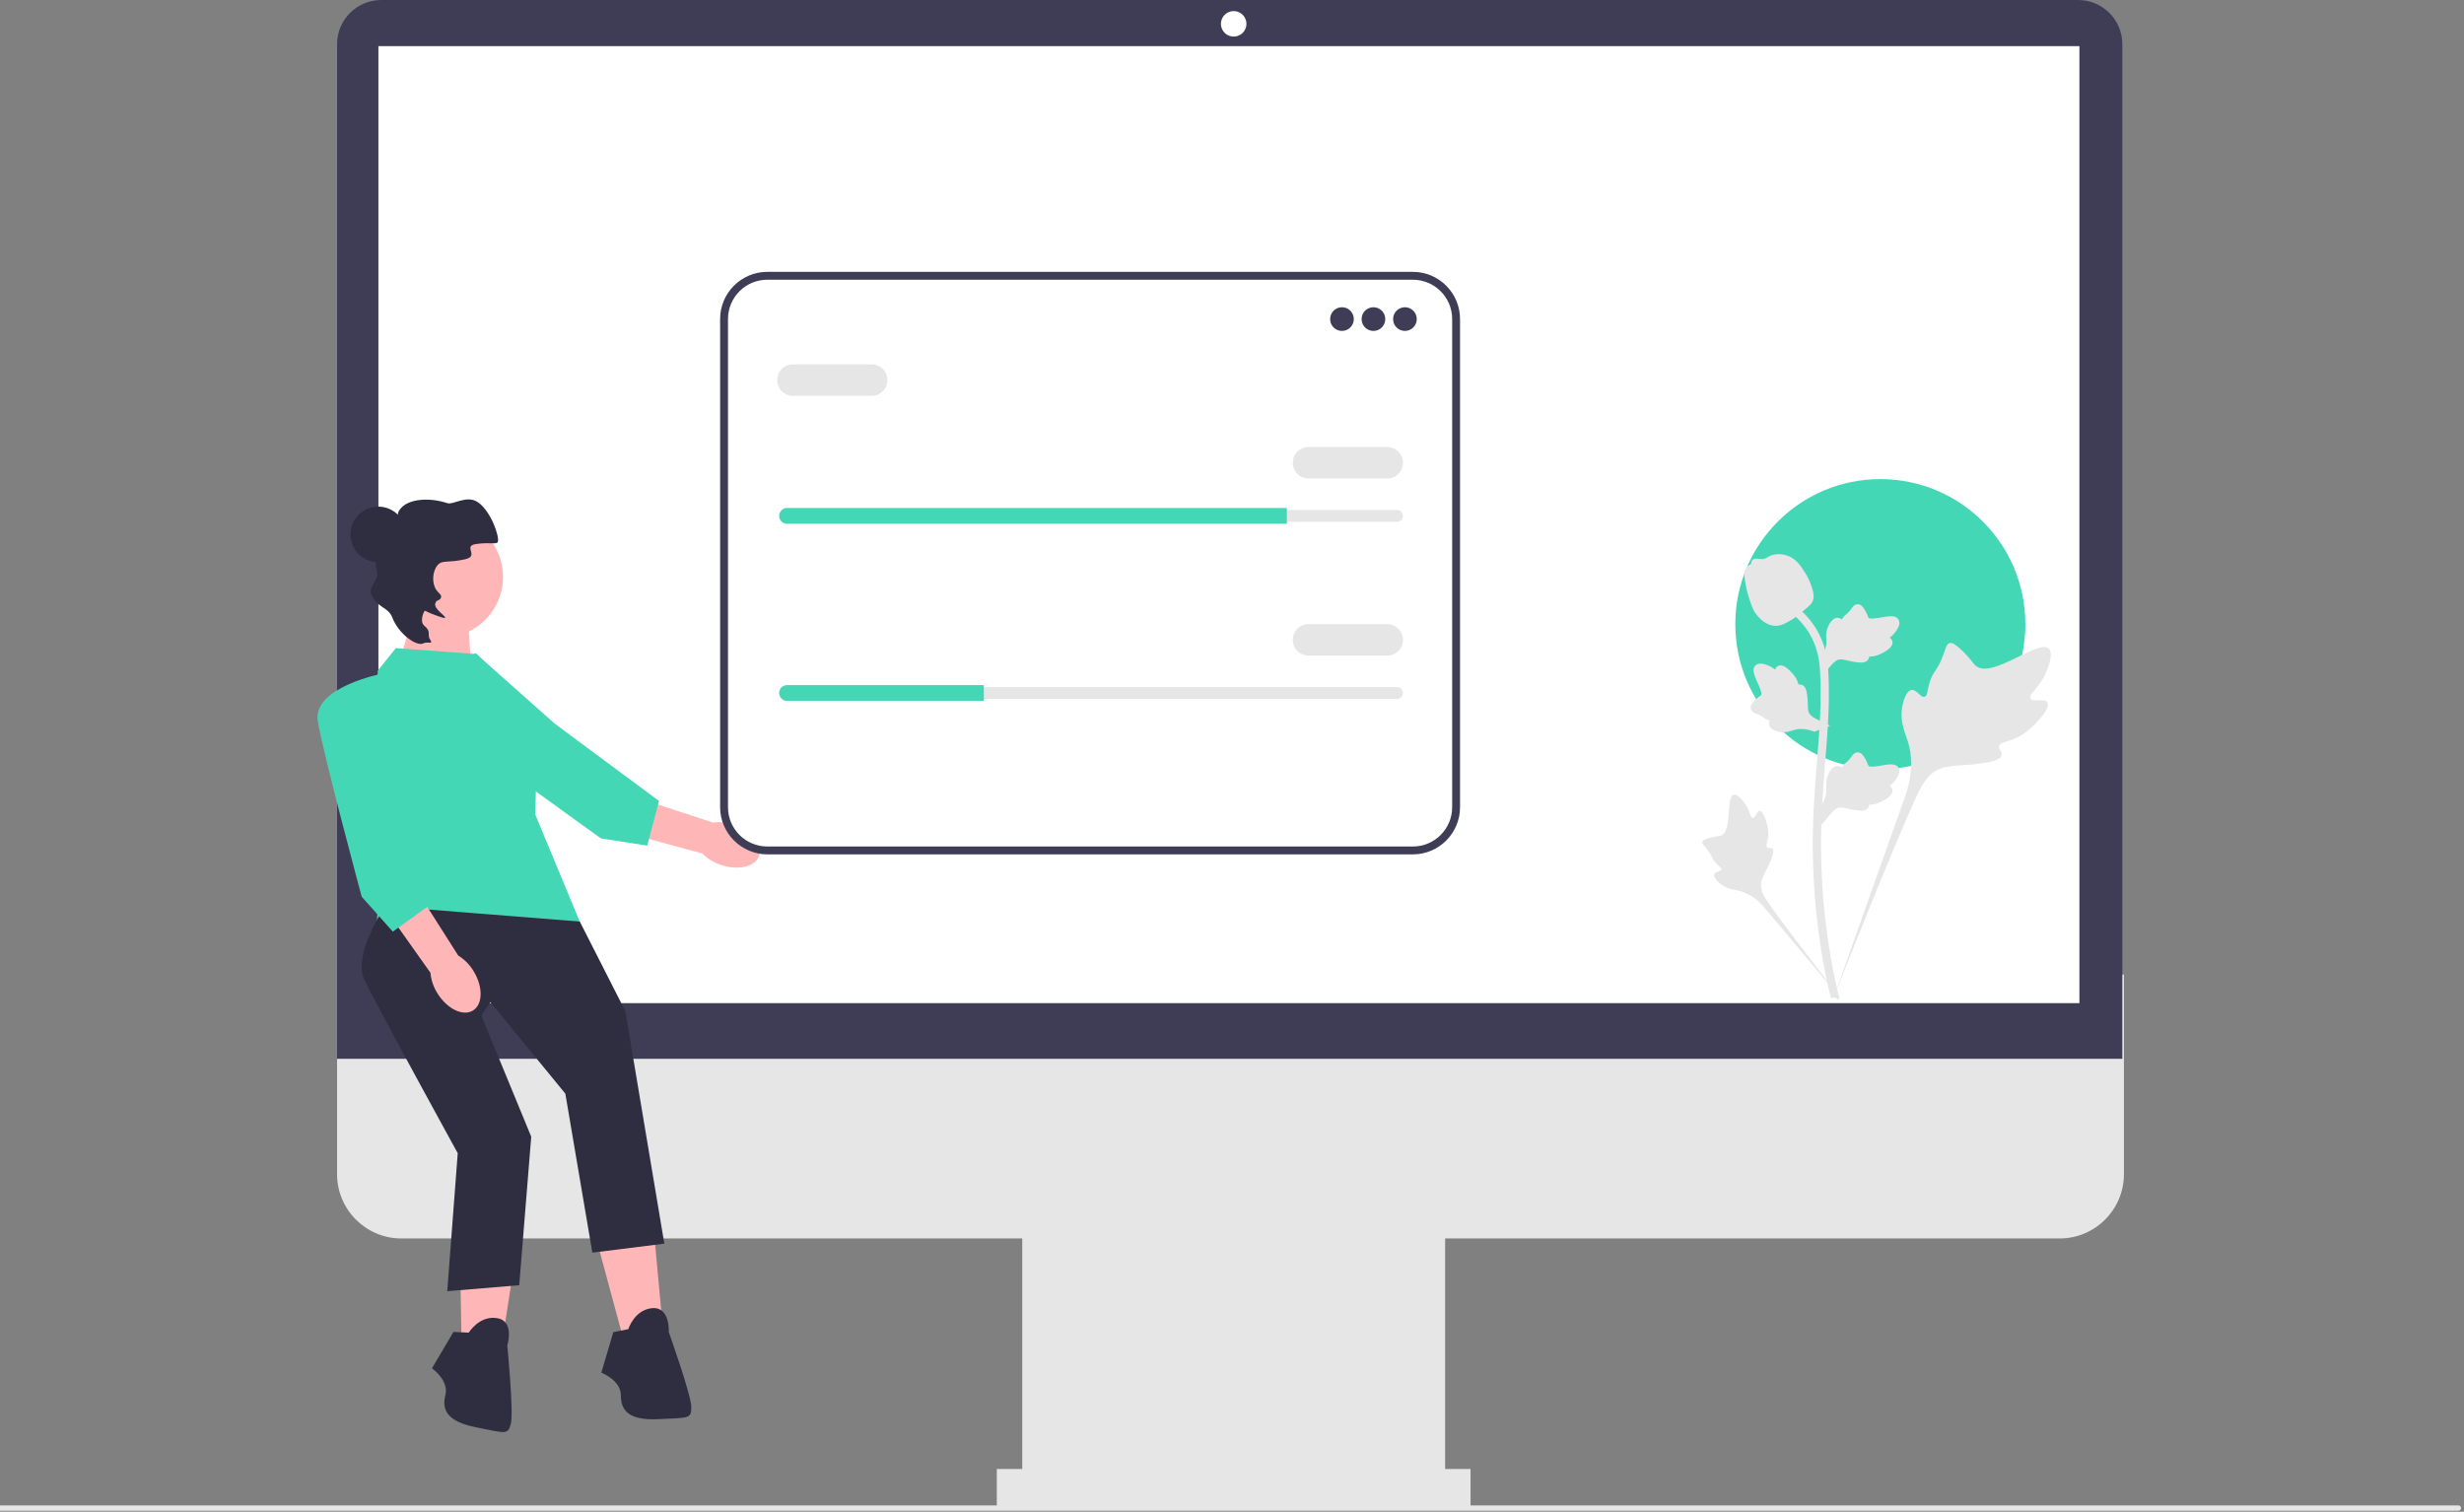 <svg width="489" height="300" fill="none" xmlns="http://www.w3.org/2000/svg"><rect width="100%" height="100%" fill="#808080" stroke="none"/><g clip-path="url(#a)"><path d="M408.745 245.77H79.658c-7.037 0-12.764-5.725-12.764-12.764v-39.608H421.51v39.608c0 7.039-5.726 12.764-12.764 12.764z" fill="#E6E6E6"/><path d="M286.796 239.143h-83.921v59.943h83.921v-59.943z" fill="#E6E6E6"/><path d="M291.841 291.516h-94.017v7.571h94.017v-7.571z" fill="#E6E6E6"/><path d="M421.193 210.118H66.895V8.759C66.894 3.93 70.823 0 75.653 0h336.78c4.83 0 8.759 3.93 8.759 8.76v201.358z" fill="#3F3D56"/><path d="M244.836 7.255a2.524 2.524 0 1 0 0-5.048 2.524 2.524 0 0 0 0 5.048zM412.675 9.148H75.098v189.927h337.577V9.148z" fill="#fff"/><path d="M373.169 152.642c15.895 0 28.781-12.886 28.781-28.782s-12.886-28.782-28.781-28.782c-15.896 0-28.782 12.886-28.782 28.782s12.886 28.782 28.782 28.782z" fill="#44D7B6"/><path d="M488.408 299.274a.53.53 0 0 1-.53.53H0v-1.06h487.878a.53.53 0 0 1 .53.53z" fill="#E6E6E6"/><path d="m82.629 119.676-3.637 12.729 14.547.909-.909-15.002-10.001 1.364zM143.061 171.638c3.452 1.179 6.858.353 7.608-1.844s-1.441-4.933-4.894-6.111a9.126 9.126 0 0 0-4.288-.449l-14.69-4.808-2.109 6.941 14.705 4.004a9.127 9.127 0 0 0 3.668 2.267z" fill="#FFB6B6"/><path d="M94.318 129.582s-9.106 10.955-3.838 15.487c5.268 4.533 28.793 21.312 28.793 21.312l9.171 1.428 2.346-8.865-20.709-15.346-15.763-14.016z" fill="#44D7B6"/><path d="m118.441 246.201 5.061 18.754 8.037-1.489-1.786-19.349-11.312 2.084z" fill="#FFB6B6"/><path d="m124.694 263.764-2.977.595-2.381 8.038s3.87 1.488 3.87 4.465 1.488 5.061 7.442 4.763c5.953-.298 6.549 0 6.549-2.382 0-2.381-4.466-14.884-4.466-14.884s.298-5.06-3.274-4.762c-3.572.297-4.763 4.167-4.763 4.167z" fill="#2F2E41"/><path d="m91.23 245.91.346 19.422 8.158.512 2.975-19.203-11.478-.731z" fill="#FFB6B6"/><path d="m93.024 264.463-3.032-.147-4.265 7.216s3.39 2.385 2.667 5.273c-.725 2.887.212 5.27 6.059 6.43 5.847 1.16 6.352 1.594 6.932-.716.579-2.31-.71-15.523-.71-15.523s1.52-4.836-2.017-5.417c-3.537-.58-5.634 2.884-5.634 2.884z" fill="#2F2E41"/><path d="m94.628 129.806-16.075-1.191-3.572 4.465s-1.786 30.066-.595 33.043c1.19 2.976.298 19.944.298 19.944l40.522-2.828-8.969-21.581.298-12.503-8.037-15.182-3.87-4.167z" fill="#44D7B6"/><path d="M76.474 179.818s-6.549 9.526-4.168 14.587c2.382 5.06 18.535 34.443 18.535 34.443l-2.083 27.387 14.288-1.191 2.382-29.47-9.903-24.025 1.786-2.679 14.884 18.158 5.359 31.554 14.288-1.786-7.739-46.14-9.046-17.784-38.583-3.054zM75.073 111.579a5.519 5.519 0 1 0 0-11.038 5.519 5.519 0 0 0 0 11.038z" fill="#2F2E41"/><path d="M87.816 126.52c6.637 0 12.018-5.381 12.018-12.019s-5.38-12.019-12.018-12.019c-6.638 0-12.02 5.381-12.02 12.019s5.382 12.019 12.02 12.019z" fill="#FFB6B6"/><path d="M84.009 127.676c-1.278.677-4.872-1.808-6.158-5.136-.828-2.142-2.839-1.786-4.123-4.456-.747-1.557 1.486-3.079 1.118-4.424-.668-2.438.169-4.62.276-4.887.92-2.306 2.276-2.253 3.37-4.938.659-1.616.236-1.805.79-2.632 1.598-2.387 6.233-2.477 9.503-1.349 1.131.391 3.857-1.702 6.069-.186 2.606 1.786 4.34 6.935 3.941 7.878-.242.573-1.591-.011-4.398.43-2.598.409.831 2.35-2.093 3.012-3.458.782-4.5.068-5.458 1.162-1.013 1.157-1.2 3.497-.276 4.887.459.689 1.05.932.976 1.412-.135.876-.913.4-1.168 1.329-.297 1.081 2.166 2.499 1.952 2.825-.043.066-.228.138-2.633-.789-.96-.37-1.33-.69-1.438-.572-.174.192-1.038 2.111-.057 2.927 1.527 1.271.469 1.775 1.165 2.77.718 1.026-.547.307-1.358.737z" fill="#2F2E41"/><path d="M86.82 197.119c1.918 3.103 5.073 4.628 7.048 3.407 1.974-1.221 2.02-4.726.1-7.829a9.134 9.134 0 0 0-3.028-3.07l-8.293-13.043-6.038 4.022 8.817 12.432a9.13 9.13 0 0 0 1.394 4.081z" fill="#FFB6B6"/><path d="M75.876 133.678s-13.99 2.679-12.8 9.525c1.19 6.847 8.706 34.748 8.706 34.748l6.178 6.927 7.442-5.358-6.252-25.005-3.274-20.837z" fill="#44D7B6"/><path d="M406.336 139.39c-.55-.928-2.931.066-3.368-.776-.436-.839 1.775-2.117 3.039-5.037.228-.527 1.663-3.845.6-4.869-2.014-1.941-11.234 6.068-14.46 3.447-.708-.575-1.203-1.723-3.346-3.588-.853-.741-1.368-1.076-1.867-.952-.708.177-.764 1.125-1.523 2.987-1.139 2.794-1.812 2.626-2.475 4.855-.493 1.654-.38 2.616-.959 2.804-.82.265-1.575-1.49-2.614-1.333-1.061.16-1.702 2.204-1.904 3.734-.38 2.871.674 4.766 1.259 6.758.635 2.165 1.012 5.458-.455 10.119l-14.517 40.901c3.205-8.393 12.485-31.4 16.384-39.949 1.126-2.469 2.369-4.972 4.921-5.96 2.457-.951 5.831-.383 10.133-1.42.502-.121 1.897-.475 2.072-1.295.145-.678-.675-1.057-.549-1.692.169-.852 1.782-.862 3.764-1.845 1.397-.693 2.268-1.517 3.016-2.225.226-.214 3.581-3.429 2.849-4.664z" fill="#E6E6E6"/><path d="M349.224 160.924c-.614.002-.813 1.457-1.353 1.429-.537-.028-.527-1.482-1.595-2.945-.193-.263-1.407-1.926-2.217-1.699-1.534.428-.263 7.264-2.48 8.092-.487.181-1.193.093-2.726.607-.61.204-.923.36-1.006.641-.118.399.331.7 1.026 1.61 1.043 1.365.766 1.646 1.669 2.615.67.719 1.174.942 1.099 1.28-.106.479-1.185.343-1.408.898-.227.567.591 1.471 1.283 2.012 1.3 1.015 2.534 1.044 3.68 1.332 1.246.313 2.971 1.078 4.835 3.143l15.887 18.926c-3.195-3.994-11.81-15.187-14.881-19.568-.886-1.264-1.756-2.597-1.505-4.134.242-1.481 1.495-2.973 2.227-5.384.086-.281.314-1.068-.038-1.39-.291-.267-.713.026-.989-.219-.369-.329.091-1.123.181-2.379.063-.886-.09-1.551-.222-2.123-.04-.173-.65-2.747-1.467-2.744zM361.479 163.672l-.37-3.303.169-.25c.783-1.158 1.181-2.288 1.186-3.362.001-.17-.007-.341-.015-.515-.032-.689-.072-1.545.375-2.543.25-.557.953-1.845 2.011-1.686.284.04.5.171.663.324l.075-.118c.329-.503.59-.718.841-.925.193-.16.393-.324.705-.713.137-.171.244-.321.334-.447.274-.381.631-.835 1.261-.827.673.032 1.025.588 1.259.957a7.95 7.95 0 0 1 .731 1.444c.046.115.097.244.124.284.217.319 1.98.021 2.644-.087 1.492-.249 2.782-.465 3.314.476.381.673.098 1.563-.866 2.716a5.366 5.366 0 0 1-.905.845c.236.141.446.356.531.694.201.801-.487 1.603-2.044 2.387-.387.197-.907.458-1.637.584a6.433 6.433 0 0 1-.918.081 1.081 1.081 0 0 1-.134.49c-.274.502-.843.742-1.701.684-.944-.049-1.722-.229-2.408-.387-.598-.138-1.114-.254-1.519-.227-.751.061-1.33.662-2.01 1.442l-1.696 1.982zM363.194 144.009l-3.101 1.195-.285-.1c-1.318-.463-2.513-.562-3.552-.294-.165.043-.328.094-.494.145-.659.206-1.477.462-2.556.283-.602-.101-2.027-.454-2.141-1.518a1.205 1.205 0 0 1 .145-.723l-.133-.043c-.569-.191-.844-.389-1.108-.579a4.284 4.284 0 0 0-.868-.501 9.54 9.54 0 0 0-.517-.21c-.438-.168-.968-.398-1.12-1.009-.14-.659.309-1.142.606-1.461a8 8 0 0 1 1.212-1.074c.1-.073.211-.156.243-.191.254-.291-.482-1.921-.755-2.536-.619-1.38-1.155-2.574-.38-3.327.555-.539 1.487-.491 2.847.15.424.2.768.44 1.047.66.076-.263.231-.521.536-.69.724-.397 1.674.065 2.828 1.372.288.325.673.762.98 1.436.144.317.237.613.311.867.15-.033.32-.041.508.006.556.137.931.627 1.093 1.472.192.925.215 1.723.236 2.427.019.614.038 1.142.167 1.527.249.711.977 1.119 1.904 1.578l2.347 1.138zM361.479 134.279l-.37-3.302.169-.251c.783-1.157 1.181-2.288 1.186-3.361.001-.171-.007-.342-.015-.515-.032-.689-.072-1.546.375-2.544.25-.557.953-1.845 2.011-1.686.284.04.5.171.663.324l.075-.118c.329-.502.59-.717.841-.925.193-.159.393-.324.705-.713.137-.17.244-.32.334-.446.274-.381.631-.836 1.261-.828.673.032 1.025.589 1.259.957a7.95 7.95 0 0 1 .731 1.445c.046.115.097.244.124.284.217.319 1.98.02 2.644-.088 1.492-.249 2.782-.464 3.314.477.381.673.098 1.563-.866 2.716a5.45 5.45 0 0 1-.905.845c.236.14.446.355.531.694.201.8-.487 1.602-2.044 2.387-.387.196-.907.458-1.637.584a6.433 6.433 0 0 1-.918.081 1.078 1.078 0 0 1-.134.489c-.274.503-.843.742-1.701.685-.944-.05-1.722-.23-2.408-.388-.598-.137-1.114-.254-1.519-.226-.751.06-1.33.661-2.01 1.441l-1.696 1.982z" fill="#E6E6E6"/><path d="m364.856 198.387-.692-.433-.807.092c-.013-.075-.057-.247-.123-.517-.361-1.476-1.462-5.97-2.381-13.048a133.047 133.047 0 0 1-1.079-15.098c-.075-5.088.166-8.939.359-12.034.146-2.335.323-4.558.497-6.724.462-5.785.899-11.25.574-17.301-.072-1.351-.222-4.162-1.865-7.154-.953-1.735-2.265-3.275-3.901-4.577l1.017-1.279c1.806 1.439 3.258 3.145 4.316 5.072 1.821 3.317 1.986 6.38 2.064 7.852.331 6.157-.11 11.675-.578 17.517-.172 2.157-.349 4.371-.494 6.696-.191 3.066-.43 6.884-.356 11.906a131.62 131.62 0 0 0 1.065 14.914c.907 6.988 1.992 11.415 2.349 12.869.19.777.23.94.035 1.247z" fill="#E6E6E6"/><path d="M352.44 124.188c-.067 0-.135-.002-.204-.007-1.39-.074-2.678-.907-3.828-2.473-.539-.737-.815-1.577-1.365-3.253-.085-.259-.5-1.569-.752-3.373-.165-1.179-.144-1.671.09-2.107.259-.484.678-.823 1.15-1.051a.916.916 0 0 1 .064-.481c.278-.681 1.018-.592 1.419-.549.202.026.455.059.728.045.428-.021.659-.148 1.008-.34.334-.183.75-.411 1.366-.537 1.215-.254 2.233.091 2.569.204 1.766.588 2.637 1.961 3.645 3.551.201.319.891 1.48 1.346 3.072.328 1.148.282 1.658.183 2.038-.201.78-.675 1.226-1.88 2.212-1.258 1.032-1.89 1.548-2.432 1.862-1.262.729-2.055 1.187-3.107 1.187z" fill="#E6E6E6"/><path d="M280.401 169.547H152.269c-5.159 0-9.355-4.196-9.355-9.354v-96.89c0-5.157 4.196-9.354 9.355-9.354h128.132c5.158 0 9.354 4.197 9.354 9.355v96.889c0 5.158-4.196 9.354-9.354 9.354z" fill="#fff"/><path d="M280.401 169.547H152.269c-5.159 0-9.355-4.196-9.355-9.354v-96.89c0-5.157 4.196-9.354 9.355-9.354h128.132c5.158 0 9.354 4.197 9.354 9.355v96.889c0 5.158-4.196 9.354-9.354 9.354zM152.269 55.511c-4.297 0-7.793 3.496-7.793 7.793v96.889c0 4.297 3.496 7.792 7.793 7.792h128.132c4.296 0 7.792-3.495 7.792-7.792v-96.89c0-4.296-3.496-7.792-7.792-7.792H152.269z" fill="#3F3D56"/><path d="M266.324 65.665a2.343 2.343 0 1 0 0-4.686 2.343 2.343 0 0 0 0 4.686zM272.57 65.665a2.343 2.343 0 1 0 0-4.686 2.343 2.343 0 0 0 0 4.686zM278.82 65.665a2.343 2.343 0 1 0 0-4.686 2.343 2.343 0 0 0 0 4.686z" fill="#3F3D56"/><path d="M156.191 101.205c-.646 0-1.171.526-1.171 1.172 0 .315.121.606.342.821.223.228.514.35.829.35h121.066c.646 0 1.171-.525 1.171-1.171 0-.315-.121-.607-.342-.822a1.146 1.146 0 0 0-.829-.35H156.191z" fill="#E6E6E6"/><path d="M255.387 100.814v3.125h-99.196c-.43 0-.82-.172-1.101-.461a1.527 1.527 0 0 1-.461-1.101c0-.86.703-1.563 1.562-1.563h99.196z" fill="#44D7B6"/><path d="M275.308 94.954h-15.621a3.128 3.128 0 0 1-3.125-3.125 3.128 3.128 0 0 1 3.125-3.124h15.621a3.127 3.127 0 0 1 3.124 3.124 3.127 3.127 0 0 1-3.124 3.125zM172.988 78.553h-15.622a3.128 3.128 0 0 1-3.124-3.124 3.128 3.128 0 0 1 3.124-3.124h15.622a3.127 3.127 0 0 1 3.124 3.124 3.127 3.127 0 0 1-3.124 3.124zM156.191 136.352c-.646 0-1.171.525-1.171 1.171 0 .315.121.607.342.822.223.228.514.35.829.35h121.066c.646 0 1.171-.526 1.171-1.172 0-.315-.121-.606-.342-.821a1.146 1.146 0 0 0-.829-.35H156.191z" fill="#E6E6E6"/><path d="M195.244 135.961v3.124h-39.053c-.43 0-.82-.172-1.101-.461a1.526 1.526 0 0 1-.461-1.101c0-.859.703-1.562 1.562-1.562h39.053z" fill="#44D7B6"/><path d="M275.308 130.104h-15.621a3.128 3.128 0 0 1-3.125-3.124 3.129 3.129 0 0 1 3.125-3.125h15.621a3.128 3.128 0 0 1 3.124 3.125 3.127 3.127 0 0 1-3.124 3.124z" fill="#E6E6E6"/></g><defs><clipPath id="a"><path fill="#fff" d="M0 0h488.408v299.805H0z"/></clipPath></defs></svg>